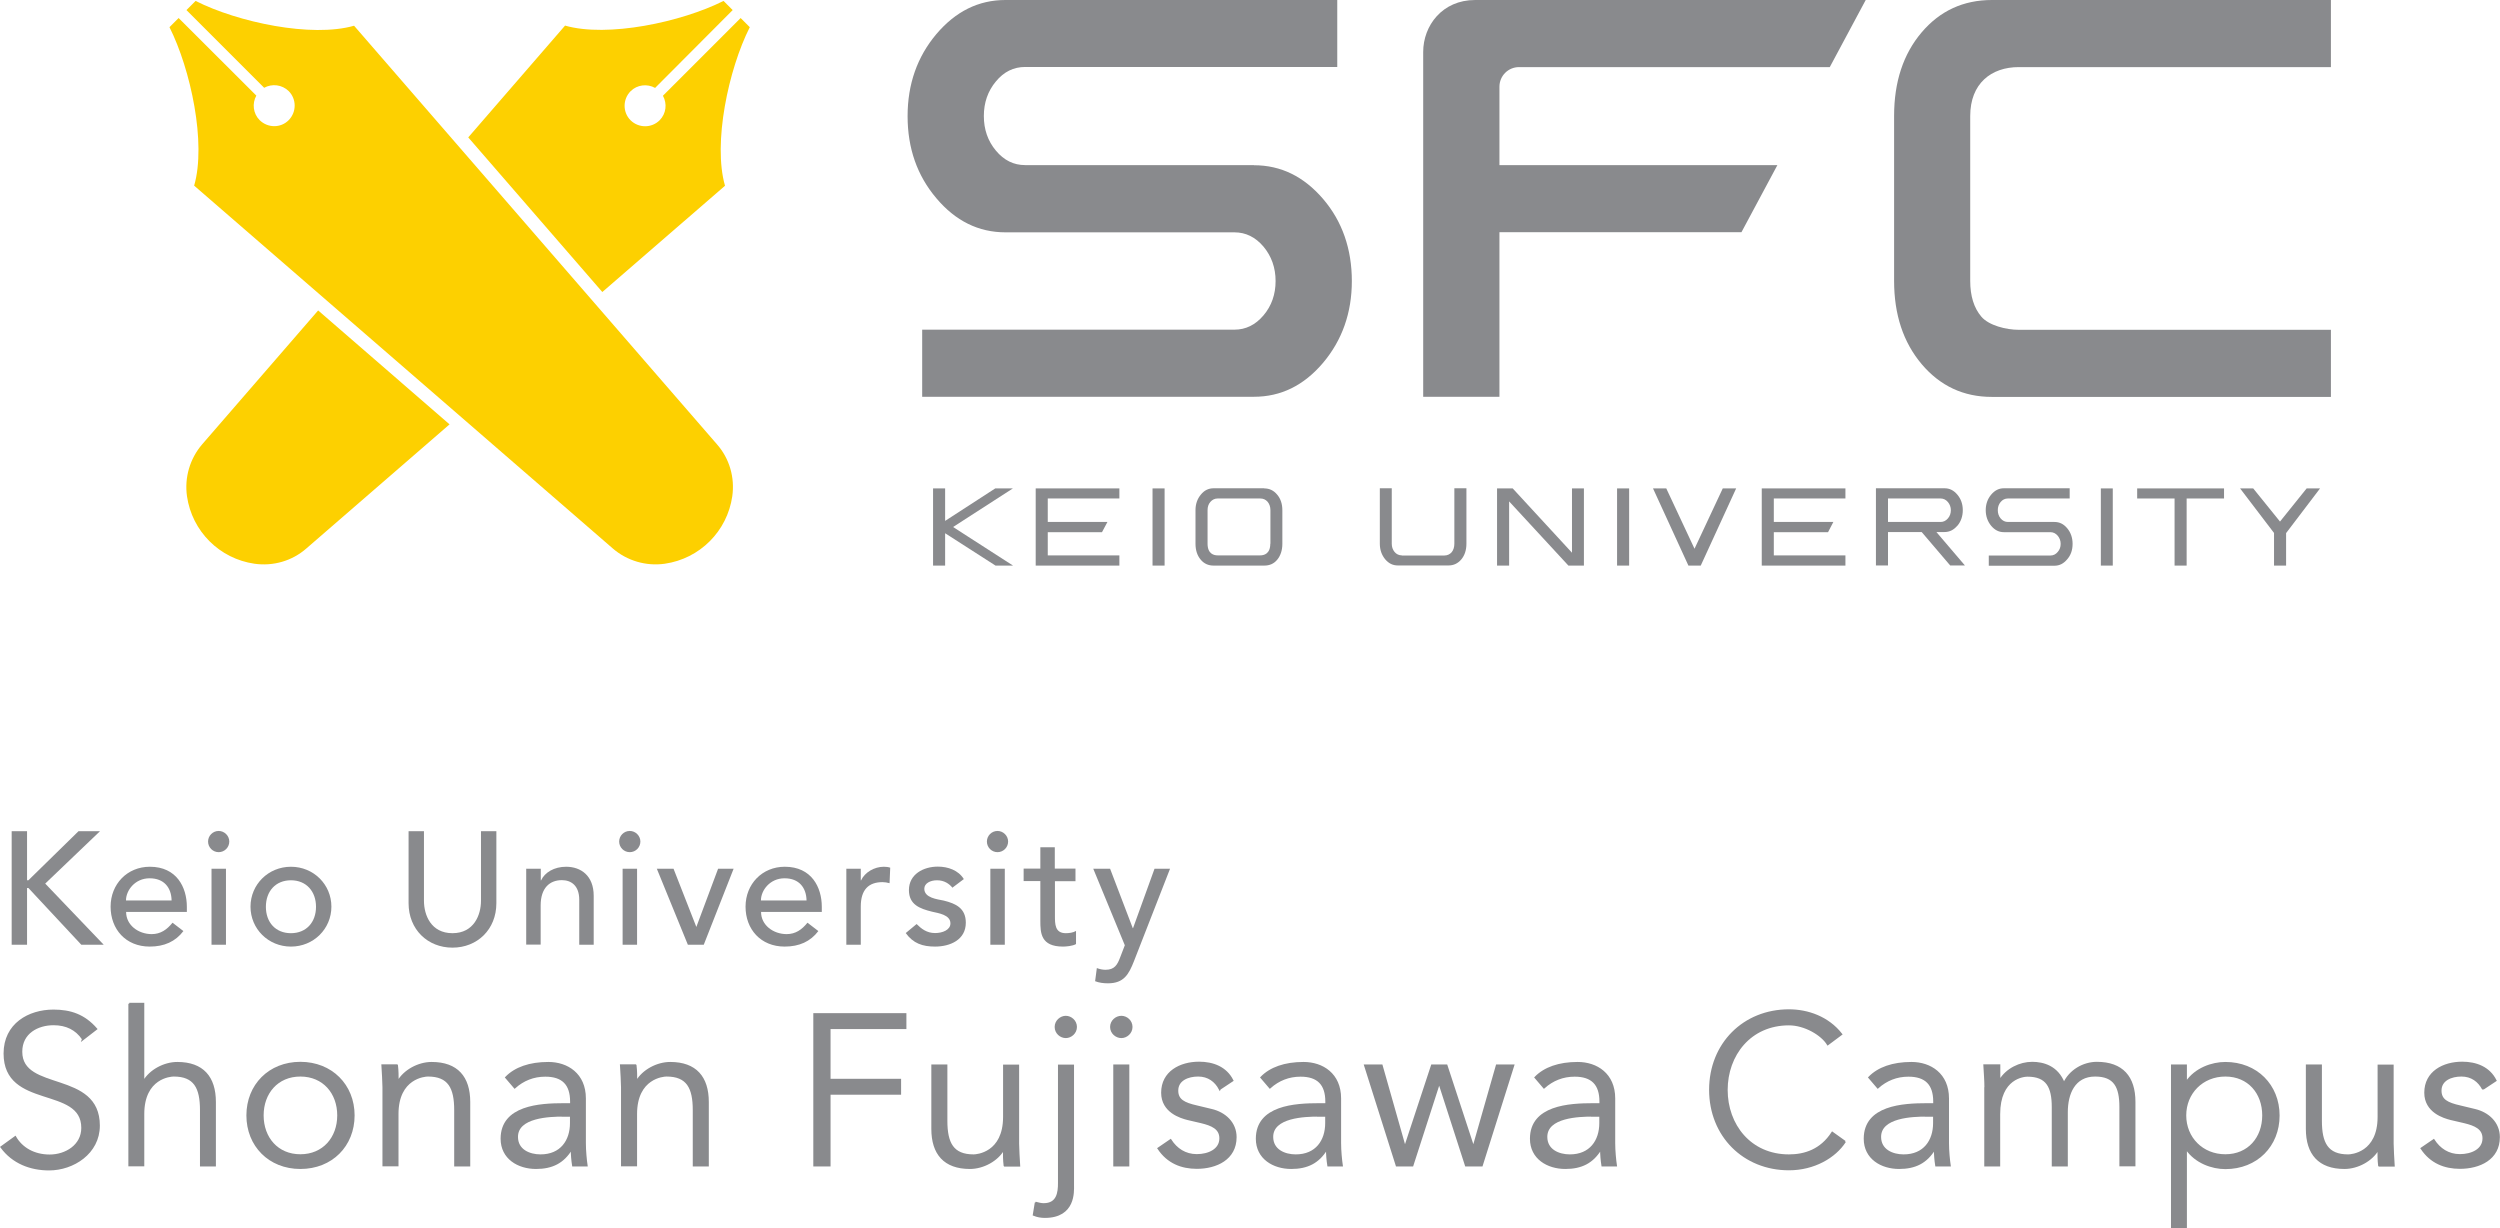 <?xml version="1.0" encoding="UTF-8"?><svg id="Logo" xmlns="http://www.w3.org/2000/svg" viewBox="0 0 188.52 92.6"><defs><style>.cls-1{fill:#898a8d;}.cls-2{fill:none;stroke:#898a8d;stroke-width:.14px;}.cls-3{fill:#fdd000;}</style></defs><g id="_イヤー_1-2"><g><g><path class="cls-3" d="M54.67,14c-.92-3.2,.26-8.77,1.87-11.95l-.69-.69-5.86,5.86c.33,.59,.25,1.35-.25,1.85-.6,.6-1.58,.6-2.19,0-.6-.6-.6-1.58,0-2.19,.5-.5,1.26-.58,1.85-.25L55.25,.76l-.69-.69c-3.18,1.6-8.75,2.78-11.95,1.86l-7.3,8.43,10.11,11.66,9.26-8.02Z"/><path class="cls-3" d="M15.25,33.5c-.93,1.08-1.35,2.51-1.15,3.92,.38,2.64,2.45,4.71,5.09,5.09,1.41,.2,2.84-.21,3.91-1.15l10.8-9.36-9.91-8.59-8.74,10.09Z"/><path class="cls-3" d="M26.7,1.94c-3.2,.92-8.77-.26-11.95-1.87l-.69,.69,5.86,5.86c.59-.33,1.35-.24,1.85,.25,.6,.6,.6,1.58,0,2.19s-1.58,.6-2.19,0c-.5-.5-.58-1.26-.25-1.85L13.47,1.36l-.69,.69c1.6,3.18,2.79,8.75,1.86,11.95l31.57,27.36c1.08,.93,2.51,1.35,3.92,1.15,2.64-.38,4.71-2.45,5.09-5.09,.2-1.41-.21-2.84-1.15-3.91L26.7,1.94Z"/><path class="cls-1" d="M151.69,0h-1.48c-2.16,0-3.93,.82-5.31,2.45-1.38,1.63-2.07,3.73-2.07,6.29v12.44c0,2.54,.69,4.63,2.08,6.28,1.39,1.64,3.15,2.47,5.29,2.47h25.57v-5.06h-23.54c-.95,0-2.26-.33-2.82-.99-.56-.66-.84-1.56-.84-2.7V8.75c0-2.46,1.59-3.69,3.66-3.69h23.54V0h-24.09Z"/><path class="cls-1" d="M94.56,12.45h-17.26c-.86,0-1.59-.36-2.2-1.09-.61-.73-.91-1.6-.91-2.61s.3-1.88,.91-2.61c.6-.73,1.34-1.09,2.2-1.09h23.54V0h-25.02c-2.03,0-3.76,.86-5.21,2.57-1.44,1.71-2.17,3.77-2.17,6.19s.72,4.48,2.17,6.19c1.44,1.71,3.18,2.57,5.21,2.57h17.26c.86,0,1.59,.36,2.2,1.08,.6,.72,.91,1.59,.91,2.59s-.3,1.87-.91,2.59c-.61,.72-1.34,1.08-2.2,1.08h-23.54v5.06h25.02c2.03,0,3.76-.85,5.21-2.56,1.44-1.71,2.17-3.77,2.17-6.17s-.72-4.5-2.17-6.19c-1.45-1.69-3.18-2.54-5.21-2.54"/><polygon class="cls-1" points="76.38 36.83 75.05 36.83 71.27 39.28 71.27 36.83 70.36 36.83 70.36 42.65 71.27 42.65 71.27 40.21 75.07 42.65 76.39 42.65 71.87 39.74 76.38 36.83"/><g><path class="cls-1" d="M95.79,41c0,.77-.48,.88-.76,.88h-3.21c-.28,0-.76-.11-.76-.88v-2.53c0-.25,.07-.46,.21-.62,.15-.17,.33-.26,.55-.26h3.21c.23,0,.41,.08,.56,.25,.13,.16,.21,.37,.21,.63v2.53Zm-.46-4.18h-3.81c-.38,0-.7,.15-.96,.47-.27,.32-.41,.72-.41,1.18v2.53c0,.49,.13,.89,.39,1.2,.25,.3,.57,.45,.98,.45h3.81c.41,0,.73-.14,.98-.44,.25-.3,.39-.71,.39-1.2v-2.53c0-.48-.13-.88-.4-1.19-.26-.31-.58-.46-.97-.46"/><path class="cls-1" d="M142.37,39.36v-1.77h3.97c.21,0,.4,.09,.55,.27,.14,.17,.22,.38,.22,.61s-.07,.45-.22,.62c-.15,.18-.34,.27-.55,.27h-3.97Zm5.23,.29c.27-.32,.41-.72,.41-1.18s-.14-.85-.41-1.17c-.27-.32-.58-.48-.96-.48h-5.18v5.82h.91v-2.52h2.54l2.15,2.52h1.11l-2.15-2.52h.61c.38,0,.7-.16,.97-.48"/></g><polygon class="cls-1" points="84.41 37.59 84.41 36.83 78.1 36.83 78.1 42.65 84.41 42.65 84.41 41.88 79.01 41.88 79.01 40.13 83.1 40.13 83.51 39.36 79.01 39.36 79.01 37.59 84.41 37.59"/><polygon class="cls-1" points="139.16 37.59 139.16 36.83 132.85 36.83 132.85 42.65 139.16 42.65 139.16 41.88 133.76 41.88 133.76 40.13 137.85 40.13 138.25 39.36 133.76 39.36 133.76 37.59 139.16 37.59"/><rect class="cls-1" x="86.91" y="36.83" width=".91" height="5.82"/><rect class="cls-1" x="158.42" y="36.83" width=".9" height="5.82"/><rect class="cls-1" x="121.94" y="36.83" width=".91" height="5.82"/><polygon class="cls-1" points="112.89 36.83 112.89 42.65 113.8 42.65 113.8 37.81 118.27 42.65 119.44 42.65 119.44 36.83 118.54 36.83 118.54 41.68 114.07 36.83 112.89 36.83"/><path class="cls-1" d="M154.92,39.36h-3.51c-.21,0-.4-.09-.55-.27-.14-.17-.21-.38-.21-.62s.07-.44,.21-.61c.15-.18,.33-.27,.55-.27h4.66v-.77h-4.96c-.38,0-.69,.16-.96,.48-.27,.32-.41,.72-.41,1.17s.14,.85,.41,1.18c.27,.32,.58,.48,.96,.48h3.51c.21,0,.4,.09,.55,.27,.14,.17,.22,.37,.22,.61s-.07,.44-.22,.61c-.15,.18-.33,.27-.55,.27h-4.65v.77h4.95c.38,0,.69-.16,.96-.48,.28-.32,.41-.71,.41-1.17s-.14-.86-.41-1.18c-.27-.32-.58-.47-.96-.47"/><polygon class="cls-1" points="163.98 42.65 164.89 42.65 164.89 37.59 167.71 37.59 167.71 36.83 161.16 36.83 161.16 37.59 163.98 37.59 163.98 42.65"/><path class="cls-1" d="M105.71,41.88c-.22,0-.41-.09-.55-.26-.14-.17-.21-.38-.21-.62v-4.18h-.9v4.18c0,.46,.14,.85,.4,1.17,.27,.32,.58,.47,.96,.47h3.81c.4,0,.71-.15,.97-.45,.26-.31,.39-.71,.39-1.19v-4.18h-.91v4.18c0,.26-.07,.48-.2,.64-.14,.16-.33,.25-.56,.25h-3.21Z"/><polygon class="cls-1" points="125.65 36.83 124.65 36.83 127.32 42.65 128.25 42.65 130.92 36.83 129.91 36.83 127.78 41.38 125.65 36.83"/><polygon class="cls-1" points="169.91 36.83 168.92 36.83 171.48 40.19 171.48 42.65 172.39 42.65 172.39 40.2 174.95 36.83 173.94 36.83 171.93 39.33 169.91 36.83"/><path class="cls-1" d="M114.54,5.06h23.44l2.71-5.06h-29.45c-2.49,0-3.92,1.94-3.92,3.92V29.92h5.75v-12.41h18.25l2.71-5.06h-20.96V6.54c0-.82,.66-1.48,1.48-1.48"/></g><g><polygon class="cls-1" points=".88 62.68 2.04 62.68 2.04 66.38 2.14 66.38 5.92 62.68 7.54 62.68 3.41 66.63 7.82 71.24 6.13 71.24 2.14 66.96 2.04 66.96 2.04 71.24 .88 71.24 .88 62.68"/><g><path class="cls-1" d="M12.94,67.9c-.02-.96-.56-1.67-1.66-1.67s-1.78,.91-1.78,1.67h3.43Zm-3.43,.87c0,1,.93,1.67,1.93,1.67,.67,0,1.15-.34,1.57-.86l.82,.63c-.6,.79-1.44,1.17-2.54,1.17-1.81,0-2.95-1.31-2.95-3.01s1.25-3.01,2.96-3.01c2.02,0,2.79,1.55,2.79,3.02v.39h-4.6Z"/><path class="cls-1" d="M15.95,65.51h1.09v5.73h-1.09v-5.73Zm.54-2.85c.43,0,.8,.36,.8,.8s-.36,.8-.8,.8-.8-.36-.8-.8,.36-.8,.8-.8"/><path class="cls-1" d="M21.94,70.37c1.16,0,1.89-.83,1.89-1.99s-.73-2-1.89-2-1.89,.83-1.89,2,.73,1.99,1.89,1.99m0-5.01c1.71,0,3.05,1.34,3.05,3.01s-1.34,3.01-3.05,3.01-3.05-1.34-3.05-3.01,1.34-3.01,3.05-3.01"/><path class="cls-1" d="M31.97,62.68v5.25c0,1.07,.53,2.44,2.15,2.44s2.15-1.38,2.15-2.44v-5.25h1.16v5.43c0,1.98-1.44,3.35-3.31,3.35s-3.31-1.37-3.31-3.35v-5.43h1.16Z"/><path class="cls-1" d="M39.69,65.51h1.09v.88h.02c.28-.61,1-1.03,1.89-1.03,1.11,0,2.08,.67,2.08,2.19v3.69h-1.09v-3.39c0-1.08-.62-1.48-1.31-1.48-.91,0-1.6,.58-1.6,1.91v2.95h-1.09v-5.73Z"/><path class="cls-1" d="M46.95,65.51h1.09v5.73h-1.09v-5.73Zm.54-2.85c.43,0,.8,.36,.8,.8s-.36,.8-.8,.8-.8-.36-.8-.8,.36-.8,.8-.8"/></g><polygon class="cls-1" points="49.53 65.51 50.79 65.51 52.51 69.9 54.15 65.51 55.32 65.51 53.07 71.24 51.87 71.24 49.53 65.51"/><g><path class="cls-1" d="M60.82,67.9c-.02-.96-.56-1.67-1.66-1.67s-1.78,.91-1.78,1.67h3.43Zm-3.43,.87c0,1,.93,1.67,1.93,1.67,.67,0,1.15-.34,1.57-.86l.82,.63c-.6,.79-1.44,1.17-2.54,1.17-1.81,0-2.95-1.31-2.95-3.01s1.25-3.01,2.96-3.01c2.02,0,2.79,1.55,2.79,3.02v.39h-4.6Z"/><path class="cls-1" d="M63.82,65.51h1.09v.88h.02c.28-.61,1-1.03,1.72-1.03,.17,0,.34,.02,.48,.07l-.05,1.17c-.18-.05-.36-.08-.53-.08-1.06,0-1.64,.58-1.64,1.84v2.88h-1.09v-5.73Z"/><path class="cls-1" d="M71.83,66.95c-.25-.31-.63-.57-1.17-.57-.51,0-.96,.23-.96,.64,0,.69,.98,.79,1.46,.89,.94,.23,1.67,.59,1.67,1.67,0,1.29-1.18,1.8-2.32,1.8-.94,0-1.65-.24-2.21-1.02l.82-.68c.35,.35,.76,.68,1.39,.68,.56,0,1.16-.23,1.16-.73,0-.65-.91-.77-1.38-.88-.93-.23-1.75-.53-1.75-1.63,0-1.2,1.1-1.77,2.18-1.77,.76,0,1.55,.27,1.96,.94l-.85,.64Z"/><path class="cls-1" d="M74.68,65.51h1.09v5.73h-1.09v-5.73Zm.54-2.85c.43,0,.8,.36,.8,.8s-.36,.8-.8,.8-.8-.36-.8-.8,.36-.8,.8-.8"/><path class="cls-1" d="M81.11,66.45h-1.56v2.6c0,.64,0,1.32,.82,1.32,.25,0,.56-.04,.77-.17v.99c-.25,.15-.76,.19-.98,.19-1.68,0-1.71-1.03-1.71-1.95v-2.99h-1.26v-.94h1.26v-1.61h1.09v1.61h1.56v.94Z"/><path class="cls-1" d="M82.45,65.51h1.26l1.71,4.48h.02l1.62-4.48h1.17l-2.72,6.97c-.39,.99-.76,1.67-1.96,1.67-.33,0-.67-.04-.97-.16l.13-.99c.21,.08,.43,.13,.65,.13,.69,0,.9-.38,1.11-.94l.35-.91-2.38-5.77Z"/><path class="cls-1" d="M6.25,78.35c-.5-.74-1.24-1.11-2.21-1.11-1.19,0-2.43,.63-2.43,2.07,0,3.08,5.85,1.45,5.85,5.57,0,2.08-1.95,3.31-3.76,3.31-1.39,0-2.73-.5-3.6-1.69l1.05-.76c.48,.84,1.4,1.39,2.6,1.39s2.45-.74,2.45-2.08c0-3.23-5.86-1.44-5.86-5.61,0-2.21,1.84-3.24,3.69-3.24,1.29,0,2.32,.35,3.23,1.39l-1.02,.79Z"/><path class="cls-2" d="M6.25,78.35c-.5-.74-1.24-1.11-2.21-1.11-1.19,0-2.43,.63-2.43,2.07,0,3.08,5.85,1.45,5.85,5.57,0,2.08-1.95,3.31-3.76,3.31-1.39,0-2.73-.5-3.6-1.69l1.05-.76c.48,.84,1.4,1.39,2.6,1.39s2.45-.74,2.45-2.08c0-3.23-5.86-1.44-5.86-5.61,0-2.21,1.84-3.24,3.69-3.24,1.29,0,2.32,.35,3.23,1.39l-1.02,.79Z"/><path class="cls-1" d="M9.75,75.69h1.06v5.86h.03c.47-.82,1.53-1.4,2.53-1.4,1.92,0,2.84,1.08,2.84,2.95v4.79h-1.06v-4.18c0-1.68-.47-2.6-2.05-2.6-.23,0-2.29,.14-2.29,2.9v3.87h-1.06v-12.19Z"/><path class="cls-2" d="M9.75,75.69h1.06v5.86h.03c.47-.82,1.53-1.4,2.53-1.4,1.92,0,2.84,1.08,2.84,2.95v4.79h-1.06v-4.18c0-1.68-.47-2.6-2.05-2.6-.23,0-2.29,.14-2.29,2.9v3.87h-1.06v-12.19Z"/><path class="cls-1" d="M22.65,81.11c-1.74,0-2.84,1.31-2.84,3s1.1,3,2.84,3,2.85-1.31,2.85-3-1.1-3-2.85-3m0,6.97c-2.34,0-4-1.69-4-3.97s1.66-3.97,4-3.97,4.02,1.69,4.02,3.97-1.66,3.97-4.02,3.97"/><path class="cls-2" d="M22.65,81.11c-1.74,0-2.84,1.31-2.84,3s1.1,3,2.84,3,2.85-1.31,2.85-3-1.1-3-2.85-3Zm0,6.97c-2.34,0-4-1.69-4-3.97s1.66-3.97,4-3.97,4.02,1.69,4.02,3.97-1.66,3.97-4.02,3.97Z"/><path class="cls-1" d="M29.94,80.34c.05,.4,.05,.81,.05,1.21h.03c.47-.82,1.53-1.4,2.53-1.4,1.92,0,2.84,1.08,2.84,2.95v4.79h-1.07v-4.18c0-1.68-.47-2.6-2.05-2.6-.23,0-2.29,.15-2.29,2.9v3.87h-1.07v-5.89c0-.4-.05-1.11-.08-1.66h1.1Z"/><path class="cls-2" d="M29.94,80.34c.05,.4,.05,.81,.05,1.21h.03c.47-.82,1.53-1.4,2.53-1.4,1.92,0,2.84,1.08,2.84,2.95v4.79h-1.07v-4.18c0-1.68-.47-2.6-2.05-2.6-.23,0-2.29,.15-2.29,2.9v3.87h-1.07v-5.89c0-.4-.05-1.11-.08-1.66h1.1Z"/><path class="cls-1" d="M42.51,84.13c-1.08,0-3.52,.08-3.52,1.6,0,1,.92,1.39,1.77,1.39,1.55,0,2.29-1.1,2.29-2.43v-.55h-.55Zm.55-.87v-.19c0-1.31-.63-1.95-1.94-1.95-.89,0-1.66,.31-2.31,.89l-.65-.76c.69-.71,1.77-1.1,3.19-1.1s2.76,.84,2.76,2.68v3.37c0,.58,.07,1.29,.13,1.69h-1.03c-.06-.37-.1-.82-.1-1.23h-.03c-.61,1-1.45,1.42-2.66,1.42-1.34,0-2.6-.74-2.6-2.21,0-2.45,2.89-2.61,4.69-2.61h.53Z"/><path class="cls-2" d="M42.51,84.13c-1.08,0-3.52,.08-3.52,1.6,0,1,.92,1.39,1.77,1.39,1.55,0,2.29-1.1,2.29-2.43v-.55h-.55Zm.55-.87v-.19c0-1.31-.63-1.95-1.94-1.95-.89,0-1.66,.31-2.31,.89l-.65-.76c.69-.71,1.77-1.1,3.19-1.1s2.76,.84,2.76,2.68v3.37c0,.58,.07,1.29,.13,1.69h-1.03c-.06-.37-.1-.82-.1-1.23h-.03c-.61,1-1.45,1.42-2.66,1.42-1.34,0-2.6-.74-2.6-2.21,0-2.45,2.89-2.61,4.69-2.61h.53Z"/><path class="cls-1" d="M47.93,80.34c.05,.4,.05,.81,.05,1.21h.03c.47-.82,1.53-1.4,2.53-1.4,1.92,0,2.84,1.08,2.84,2.95v4.79h-1.07v-4.18c0-1.68-.47-2.6-2.05-2.6-.23,0-2.29,.15-2.29,2.9v3.87h-1.07v-5.89c0-.4-.05-1.11-.08-1.66h1.1Z"/><path class="cls-2" d="M47.93,80.34c.05,.4,.05,.81,.05,1.21h.03c.47-.82,1.53-1.4,2.53-1.4,1.92,0,2.84,1.08,2.84,2.95v4.79h-1.07v-4.18c0-1.68-.47-2.6-2.05-2.6-.23,0-2.29,.15-2.29,2.9v3.87h-1.07v-5.89c0-.4-.05-1.11-.08-1.66h1.1Z"/></g><polygon class="cls-1" points="62.56 87.89 61.4 87.89 61.4 76.47 68.28 76.47 68.28 77.53 62.56 77.53 62.56 81.42 67.88 81.42 67.88 82.48 62.56 82.48 62.56 87.89"/><polygon class="cls-2" points="62.56 87.89 61.4 87.89 61.4 76.47 68.28 76.47 68.28 77.53 62.56 77.53 62.56 81.42 67.88 81.42 67.88 82.48 62.56 82.48 62.56 87.89"/><g><path class="cls-1" d="M75.75,87.89c-.05-.4-.05-.81-.05-1.21h-.03c-.47,.82-1.53,1.4-2.53,1.4-1.92,0-2.84-1.08-2.84-2.95v-4.79h1.07v4.18c0,1.68,.47,2.6,2.05,2.6,.22,0,2.29-.14,2.29-2.9v-3.87h1.07v5.89c0,.4,.05,1.11,.08,1.66h-1.1Z"/><path class="cls-2" d="M75.75,87.89c-.05-.4-.05-.81-.05-1.21h-.03c-.47,.82-1.53,1.4-2.53,1.4-1.92,0-2.84-1.08-2.84-2.95v-4.79h1.07v4.18c0,1.68,.47,2.6,2.05,2.6,.22,0,2.29-.14,2.29-2.9v-3.87h1.07v5.89c0,.4,.05,1.11,.08,1.66h-1.1Z"/><path class="cls-1" d="M80.37,78.21c-.39,0-.77-.32-.77-.77s.39-.77,.77-.77,.77,.32,.77,.77-.39,.77-.77,.77m-2.29,12.47l.05,.02c.18,.05,.39,.1,.57,.1,1.05,0,1.15-.87,1.15-1.58v-8.87h1.07v9.05c0,.43,.13,2.37-2.13,2.37-.29,0-.57-.05-.84-.16l.15-.92Z"/><path class="cls-2" d="M80.37,78.21c-.39,0-.77-.32-.77-.77s.39-.77,.77-.77,.77,.32,.77,.77-.39,.77-.77,.77Zm-2.29,12.47l.05,.02c.18,.05,.39,.1,.57,.1,1.05,0,1.15-.87,1.15-1.58v-8.87h1.07v9.05c0,.43,.13,2.37-2.13,2.37-.29,0-.57-.05-.84-.16l.15-.92Z"/><path class="cls-1" d="M85.09,87.89h-1.07v-7.55h1.07v7.55Zm-.53-9.68c-.39,0-.78-.32-.78-.77s.39-.77,.78-.77,.77,.32,.77,.77-.39,.77-.77,.77"/><path class="cls-2" d="M85.09,87.89h-1.07v-7.55h1.07v7.55Zm-.53-9.68c-.39,0-.78-.32-.78-.77s.39-.77,.78-.77,.77,.32,.77,.77-.39,.77-.77,.77Z"/><path class="cls-1" d="M91.98,82.13c-.32-.61-.86-1.02-1.63-1.02s-1.57,.32-1.57,1.13c0,.71,.5,.97,1.48,1.19l1.08,.26c1.05,.24,1.84,1,1.84,2.06,0,1.65-1.47,2.32-2.93,2.32-1.15,0-2.19-.4-2.9-1.47l.92-.63c.44,.68,1.1,1.13,1.98,1.13s1.77-.39,1.77-1.26c0-.76-.65-1.02-1.43-1.21l-1.03-.24c-.52-.13-1.93-.55-1.93-1.99,0-1.56,1.37-2.27,2.79-2.27,1.05,0,2.03,.37,2.52,1.35l-.95,.63Z"/><path class="cls-2" d="M91.98,82.13c-.32-.61-.86-1.02-1.63-1.02s-1.57,.32-1.57,1.13c0,.71,.5,.97,1.48,1.19l1.08,.26c1.05,.24,1.84,1,1.84,2.06,0,1.65-1.47,2.32-2.93,2.32-1.15,0-2.19-.4-2.9-1.47l.92-.63c.44,.68,1.1,1.13,1.98,1.13s1.77-.39,1.77-1.26c0-.76-.65-1.02-1.43-1.21l-1.03-.24c-.52-.13-1.93-.55-1.93-1.99,0-1.56,1.37-2.27,2.79-2.27,1.05,0,2.03,.37,2.52,1.35l-.95,.63Z"/><path class="cls-1" d="M99.46,84.13c-1.08,0-3.52,.08-3.52,1.6,0,1,.92,1.39,1.77,1.39,1.55,0,2.29-1.1,2.29-2.43v-.55h-.55Zm.55-.87v-.19c0-1.31-.63-1.95-1.94-1.95-.89,0-1.66,.31-2.31,.89l-.65-.76c.69-.71,1.77-1.1,3.19-1.1s2.76,.84,2.76,2.68v3.37c0,.58,.07,1.29,.13,1.69h-1.03c-.06-.37-.1-.82-.1-1.23h-.03c-.61,1-1.45,1.42-2.66,1.42-1.34,0-2.6-.74-2.6-2.21,0-2.45,2.89-2.61,4.69-2.61h.53Z"/><path class="cls-2" d="M99.46,84.13c-1.08,0-3.52,.08-3.52,1.6,0,1,.92,1.39,1.77,1.39,1.55,0,2.29-1.1,2.29-2.43v-.55h-.55Zm.55-.87v-.19c0-1.31-.63-1.95-1.94-1.95-.89,0-1.66,.31-2.31,.89l-.65-.76c.69-.71,1.77-1.1,3.19-1.1s2.76,.84,2.76,2.68v3.37c0,.58,.07,1.29,.13,1.69h-1.03c-.06-.37-.1-.82-.1-1.23h-.03c-.61,1-1.45,1.42-2.66,1.42-1.34,0-2.6-.74-2.6-2.21,0-2.45,2.89-2.61,4.69-2.61h.53Z"/></g><polygon class="cls-1" points="104.19 80.34 105.93 86.47 105.96 86.47 107.98 80.34 109.08 80.34 111.09 86.47 111.12 86.47 112.87 80.34 114.12 80.34 111.74 87.89 110.54 87.89 108.54 81.69 108.51 81.69 106.51 87.89 105.32 87.89 102.93 80.34 104.19 80.34"/><polygon class="cls-2" points="104.19 80.34 105.93 86.47 105.96 86.47 107.98 80.34 109.08 80.34 111.09 86.47 111.12 86.47 112.87 80.34 114.12 80.34 111.74 87.89 110.54 87.89 108.54 81.69 108.51 81.69 106.51 87.89 105.32 87.89 102.93 80.34 104.19 80.34"/><path class="cls-1" d="M120.13,84.13c-1.08,0-3.52,.08-3.52,1.6,0,1,.92,1.39,1.77,1.39,1.55,0,2.29-1.1,2.29-2.43v-.55h-.55Zm.55-.87v-.19c0-1.31-.63-1.95-1.94-1.95-.89,0-1.66,.31-2.31,.89l-.65-.76c.69-.71,1.77-1.1,3.19-1.1s2.76,.84,2.76,2.68v3.37c0,.58,.07,1.29,.13,1.69h-1.03c-.06-.37-.1-.82-.1-1.23h-.03c-.61,1-1.45,1.42-2.66,1.42-1.34,0-2.6-.74-2.6-2.21,0-2.45,2.89-2.61,4.69-2.61h.53Z"/><path class="cls-2" d="M120.13,84.13c-1.08,0-3.52,.08-3.52,1.6,0,1,.92,1.39,1.77,1.39,1.55,0,2.29-1.1,2.29-2.43v-.55h-.55Zm.55-.87v-.19c0-1.31-.63-1.95-1.94-1.95-.89,0-1.66,.31-2.31,.89l-.65-.76c.69-.71,1.77-1.1,3.19-1.1s2.76,.84,2.76,2.68v3.37c0,.58,.07,1.29,.13,1.69h-1.03c-.06-.37-.1-.82-.1-1.23h-.03c-.61,1-1.45,1.42-2.66,1.42-1.34,0-2.6-.74-2.6-2.21,0-2.45,2.89-2.61,4.69-2.61h.53Z"/><path class="cls-1" d="M139.13,86.08c-.76,1.18-2.34,2.1-4.23,2.1-3.4,0-5.95-2.53-5.95-6s2.55-6,5.95-6c1.42,0,2.95,.53,3.95,1.81l-1.02,.76c-.45-.74-1.73-1.5-2.93-1.5-2.93,0-4.69,2.31-4.69,4.94s1.76,4.93,4.69,4.93c1.19,0,2.42-.39,3.27-1.71l.95,.68Z"/><path class="cls-2" d="M139.13,86.08c-.76,1.18-2.34,2.1-4.23,2.1-3.4,0-5.95-2.53-5.95-6s2.55-6,5.95-6c1.42,0,2.95,.53,3.95,1.81l-1.02,.76c-.45-.74-1.73-1.5-2.93-1.5-2.93,0-4.69,2.31-4.69,4.94s1.76,4.93,4.69,4.93c1.19,0,2.42-.39,3.27-1.71l.95,.68Z"/><path class="cls-1" d="M145.3,84.13c-1.08,0-3.52,.08-3.52,1.6,0,1,.92,1.39,1.77,1.39,1.55,0,2.29-1.1,2.29-2.43v-.55h-.55Zm.55-.87v-.19c0-1.31-.63-1.95-1.94-1.95-.89,0-1.66,.31-2.31,.89l-.65-.76c.69-.71,1.77-1.1,3.19-1.1s2.76,.84,2.76,2.68v3.37c0,.58,.07,1.29,.13,1.69h-1.03c-.06-.37-.1-.82-.1-1.23h-.03c-.61,1-1.45,1.42-2.66,1.42-1.34,0-2.6-.74-2.6-2.21,0-2.45,2.89-2.61,4.69-2.61h.53Z"/><path class="cls-2" d="M145.3,84.13c-1.08,0-3.52,.08-3.52,1.6,0,1,.92,1.39,1.77,1.39,1.55,0,2.29-1.1,2.29-2.43v-.55h-.55Zm.55-.87v-.19c0-1.31-.63-1.95-1.94-1.95-.89,0-1.66,.31-2.31,.89l-.65-.76c.69-.71,1.77-1.1,3.19-1.1s2.76,.84,2.76,2.68v3.37c0,.58,.07,1.29,.13,1.69h-1.03c-.06-.37-.1-.82-.1-1.23h-.03c-.61,1-1.45,1.42-2.66,1.42-1.34,0-2.6-.74-2.6-2.21,0-2.45,2.89-2.61,4.69-2.61h.53Z"/><path class="cls-1" d="M149.71,82.01c0-.56-.05-1.11-.08-1.68h1.14v1.15h.03c.52-.87,1.53-1.34,2.44-1.34,.82,0,1.9,.27,2.4,1.56,.44-.97,1.47-1.56,2.48-1.56,1.92,0,2.84,1.08,2.84,2.95v4.79h-1.07v-4.4c0-1.53-.43-2.37-1.9-2.37-1.58,0-2.13,1.36-2.13,2.76v4.02h-1.07v-4.4c0-1.53-.43-2.37-1.9-2.37-.26,0-2.13,.14-2.13,2.9v3.87h-1.06v-5.87Z"/><path class="cls-2" d="M149.71,82.01c0-.56-.05-1.11-.08-1.68h1.14v1.15h.03c.52-.87,1.53-1.34,2.44-1.34,.82,0,1.9,.27,2.4,1.56,.44-.97,1.47-1.56,2.48-1.56,1.92,0,2.84,1.08,2.84,2.95v4.79h-1.07v-4.4c0-1.53-.43-2.37-1.9-2.37-1.58,0-2.13,1.36-2.13,2.76v4.02h-1.07v-4.4c0-1.53-.43-2.37-1.9-2.37-.26,0-2.13,.14-2.13,2.9v3.87h-1.06v-5.87Z"/><path class="cls-1" d="M167.81,81.11c-1.74,0-3.02,1.31-3.02,3s1.27,3,3.02,3,2.85-1.31,2.85-3-1.1-3-2.85-3m-4.03-.77h1.06v1.26h.03c.69-1.02,1.94-1.45,2.94-1.45,2.35,0,4.02,1.69,4.02,3.97s-1.66,3.97-4.02,3.97c-1,0-2.24-.43-2.94-1.45h-.03v5.9h-1.06v-12.19Z"/><path class="cls-2" d="M167.81,81.11c-1.74,0-3.02,1.31-3.02,3s1.27,3,3.02,3,2.85-1.31,2.85-3-1.1-3-2.85-3Zm-4.03-.77h1.06v1.26h.03c.69-1.02,1.94-1.45,2.94-1.45,2.35,0,4.02,1.69,4.02,3.97s-1.66,3.97-4.02,3.97c-1,0-2.24-.43-2.94-1.45h-.03v5.9h-1.06v-12.19Z"/><path class="cls-1" d="M179.4,87.89c-.05-.4-.05-.81-.05-1.21h-.03c-.47,.82-1.53,1.4-2.53,1.4-1.92,0-2.84-1.08-2.84-2.95v-4.79h1.07v4.18c0,1.68,.47,2.6,2.05,2.6,.23,0,2.29-.14,2.29-2.9v-3.87h1.07v5.89c0,.4,.05,1.11,.08,1.66h-1.1Z"/><path class="cls-2" d="M179.4,87.89c-.05-.4-.05-.81-.05-1.21h-.03c-.47,.82-1.53,1.4-2.53,1.4-1.92,0-2.84-1.08-2.84-2.95v-4.79h1.07v4.18c0,1.68,.47,2.6,2.05,2.6,.23,0,2.29-.14,2.29-2.9v-3.87h1.07v5.89c0,.4,.05,1.11,.08,1.66h-1.1Z"/><path class="cls-1" d="M187.24,82.13c-.32-.61-.86-1.02-1.63-1.02s-1.57,.32-1.57,1.13c0,.71,.5,.97,1.48,1.19l1.08,.26c1.05,.24,1.84,1,1.84,2.06,0,1.65-1.47,2.32-2.94,2.32-1.15,0-2.19-.4-2.9-1.47l.92-.63c.44,.68,1.1,1.13,1.98,1.13s1.77-.39,1.77-1.26c0-.76-.65-1.02-1.43-1.21l-1.03-.24c-.52-.13-1.93-.55-1.93-1.99,0-1.56,1.37-2.27,2.79-2.27,1.05,0,2.03,.37,2.52,1.35l-.95,.63Z"/><path class="cls-2" d="M187.24,82.13c-.32-.61-.86-1.02-1.63-1.02s-1.57,.32-1.57,1.13c0,.71,.5,.97,1.48,1.19l1.08,.26c1.05,.24,1.84,1,1.84,2.06,0,1.65-1.47,2.32-2.94,2.32-1.15,0-2.19-.4-2.9-1.47l.92-.63c.44,.68,1.1,1.13,1.98,1.13s1.77-.39,1.77-1.26c0-.76-.65-1.02-1.43-1.21l-1.03-.24c-.52-.13-1.93-.55-1.93-1.99,0-1.56,1.37-2.27,2.79-2.27,1.05,0,2.03,.37,2.52,1.35l-.95,.63Z"/></g></g></g></svg>